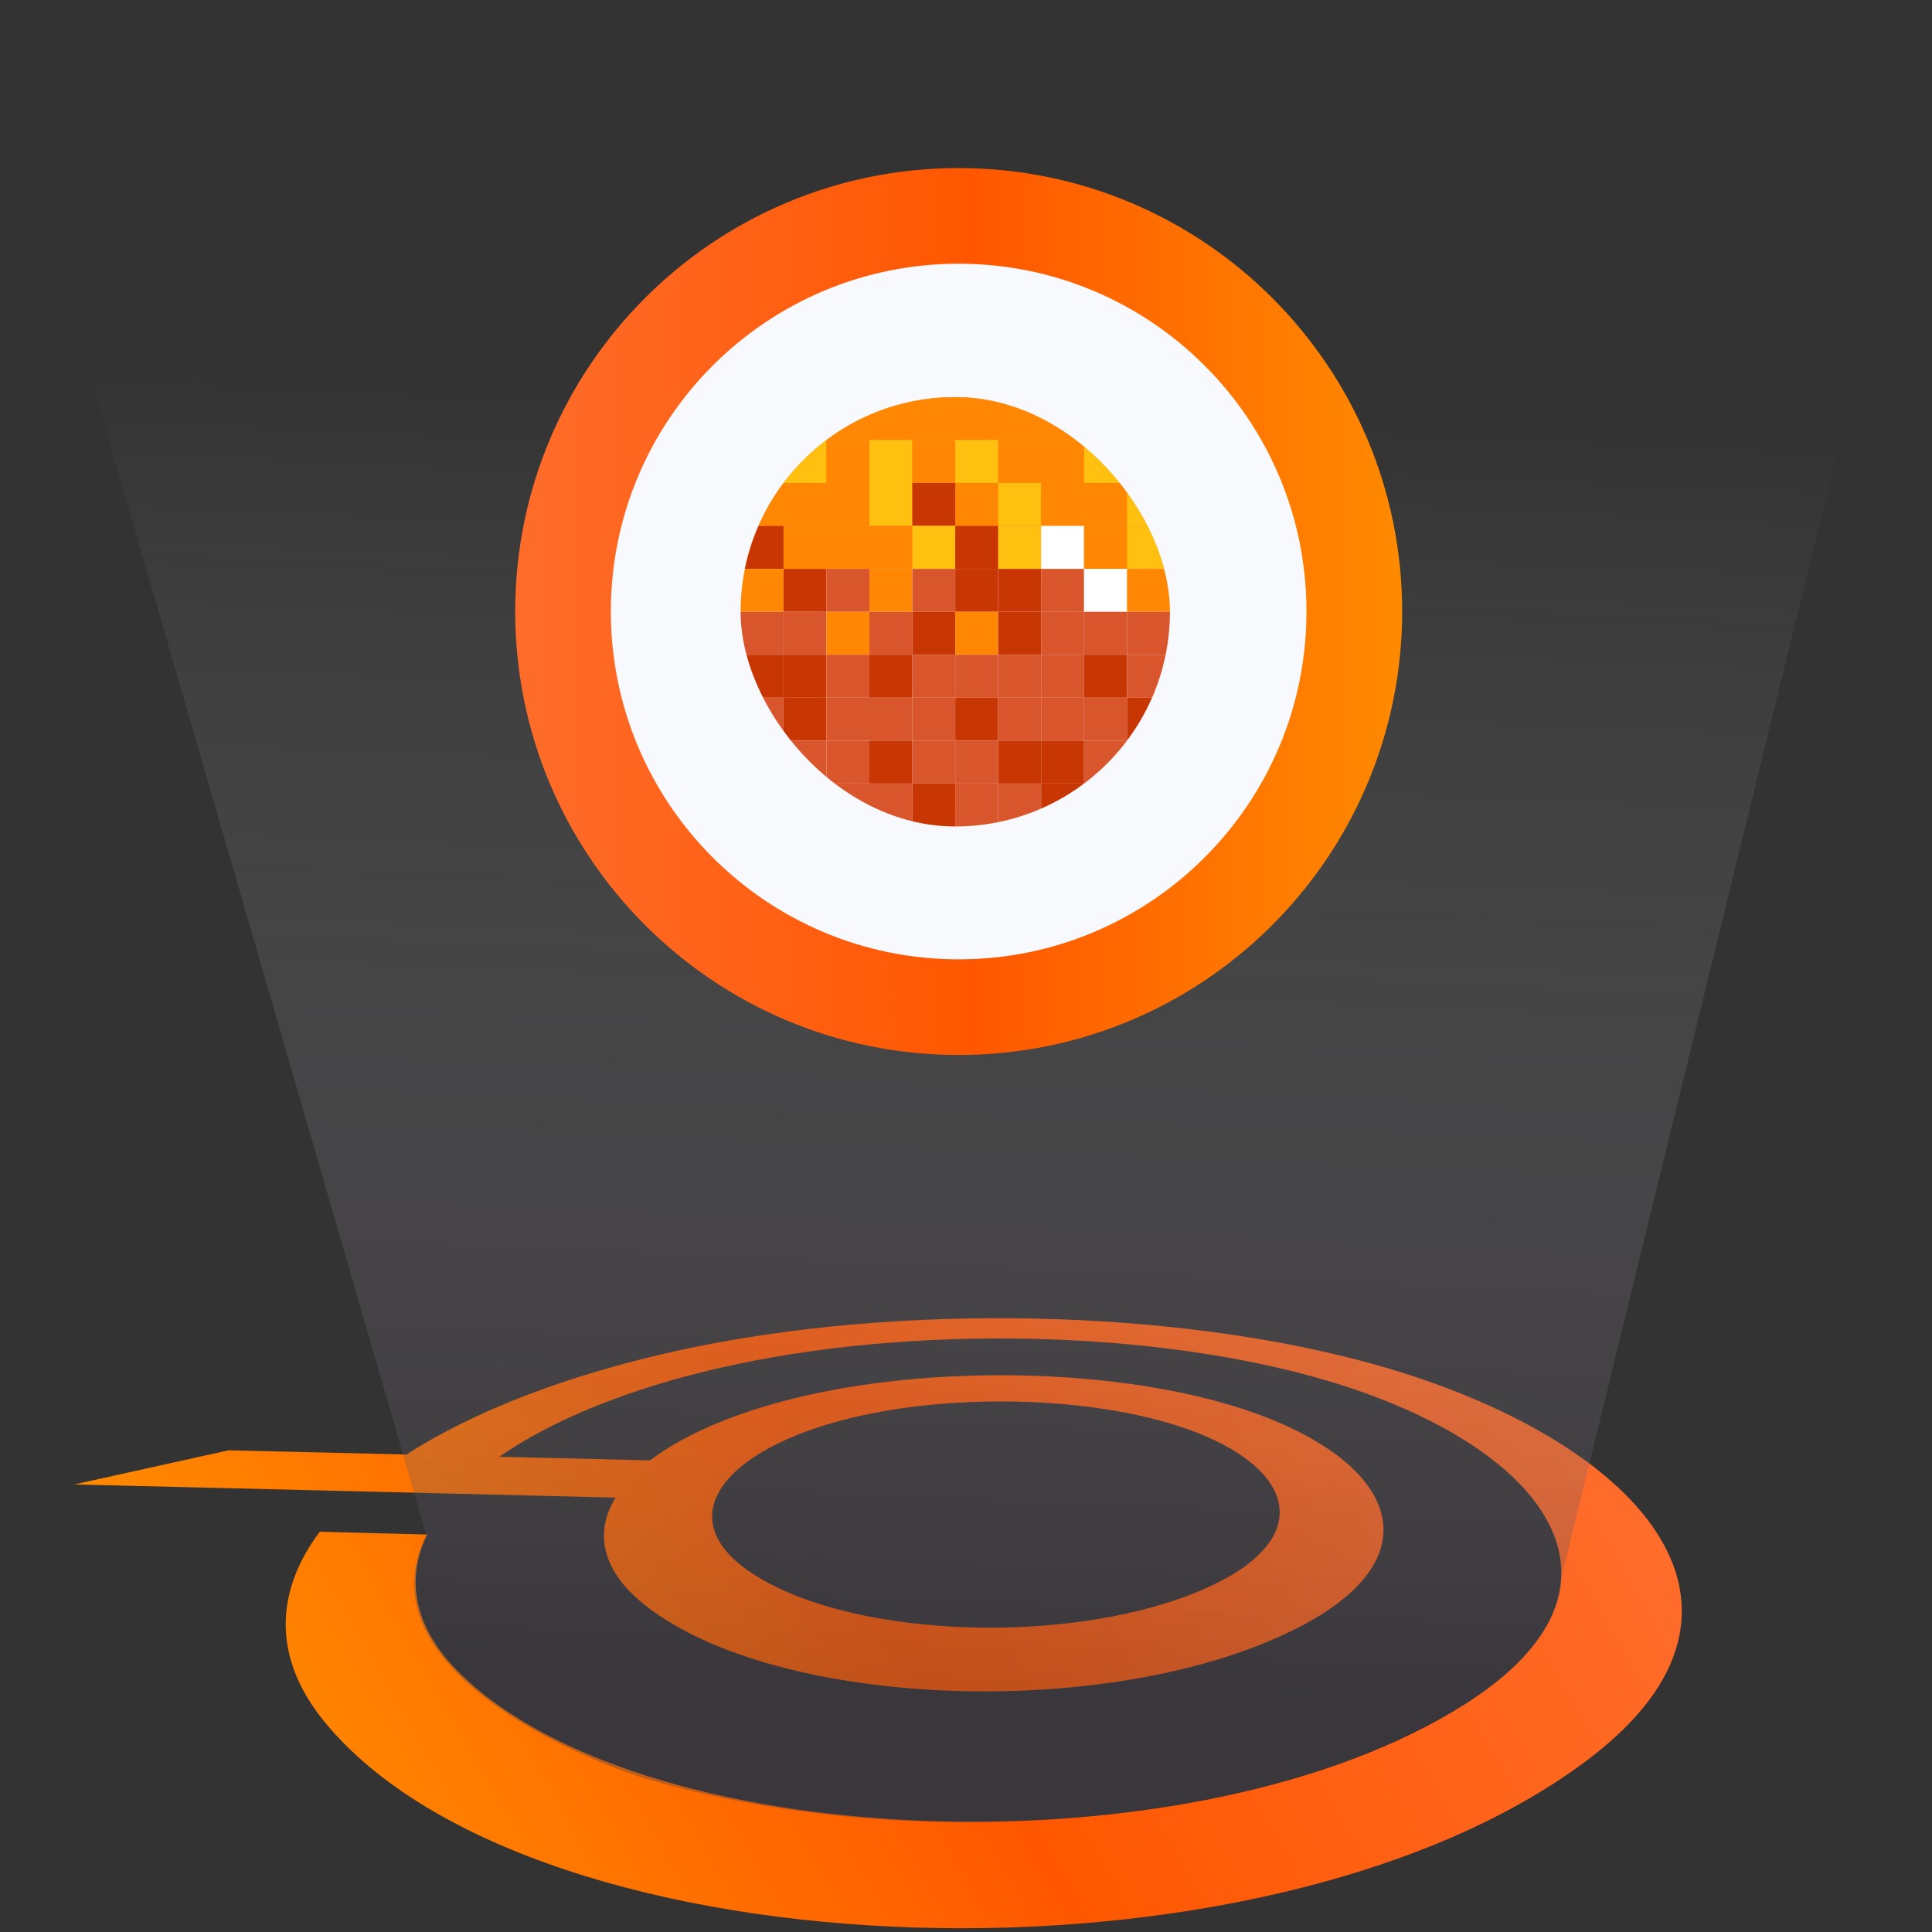 <svg width="90" height="90" viewBox="0 0 90 90" fill="none" xmlns="http://www.w3.org/2000/svg">
<rect x="0" y="0" width="90" height="90" fill="#333333" stroke="none"/>
<path d="M3.467 69.151L28.671 69.764C27.641 71.458 28.032 73.347 30.417 75.055C36.842 79.668 52.051 80.098 60.417 75.85C67.09 72.461 64.926 67.965 57.967 65.659C52.103 63.717 43.319 63.534 36.803 65.189C34.001 65.906 31.786 66.884 30.287 68.03L23.263 67.861C25.739 66.141 29.284 64.694 33.558 63.717C42.355 61.697 53.81 61.931 61.864 64.329C71.977 67.34 76.955 73.843 68.25 79.381C55.843 87.279 30.313 86.471 21.542 78.065C19.236 75.863 18.884 73.569 19.9 71.484L14.896 71.354C12.876 74.051 12.602 77.153 15.144 80.242C24.918 92.101 59.01 93.274 73.984 81.962C83.51 74.755 76.173 66.975 64.079 63.573C54.748 60.954 41.833 60.693 31.733 62.883C26.573 64.004 22.155 65.685 18.936 67.757L10.648 67.561L3.467 69.151ZM55.309 66.571C60.352 68.356 61.343 71.653 56.234 73.96C50.239 76.658 39.996 76.384 35.226 73.413C31.186 70.91 33.454 67.731 39.058 66.206C44.023 64.851 50.891 65.007 55.309 66.571Z" fill="url(#paint0_linear_17742_183164)"/>
<path opacity="0.34" d="M72.746 73.452C72.629 77.622 66.543 81.167 59.037 83.161C50.305 85.48 39.267 85.52 30.314 82.926C27.082 81.988 16.734 77.661 19.862 71.497L0.001 3H90.001L72.746 73.452Z" fill="url(#paint1_linear_17742_183164)"/>
<path d="M65.318 28.487C65.318 29.013 65.299 29.538 65.258 30.052C65.257 30.075 65.254 30.098 65.253 30.122C65.158 31.328 64.96 32.506 64.666 33.644C63.289 39.001 59.819 43.518 55.179 46.268C54.731 46.535 54.271 46.783 53.801 47.016C53.291 47.27 52.767 47.503 52.232 47.713C49.891 48.638 47.336 49.145 44.658 49.145C33.25 49.145 24 39.897 24 28.487C24 17.079 33.25 7.829 44.658 7.829C56.068 7.829 65.318 17.079 65.318 28.487Z" fill="url(#paint2_linear_17742_183164)"/>
<path d="M44.659 44.69C53.607 44.69 60.861 37.436 60.861 28.487C60.861 19.539 53.607 12.285 44.659 12.285C35.71 12.285 28.456 19.539 28.456 28.487C28.456 37.436 35.71 44.69 44.659 44.69Z" fill="#F8F9FD"/>
<g clip-path="url(#clip0_17742_183164)">
<rect width="20" height="2" transform="translate(34.5 18.5)" fill="#FF8703"/>
<rect x="34.5" y="18.5" width="2" height="2" fill="#FFC010"/>
<rect x="36.5" y="18.5" width="2" height="2" fill="#FFC010"/>
<rect x="38.5" y="18.5" width="2" height="2" fill="#FF8703"/>
<rect x="40.5" y="18.5" width="2" height="2" fill="#FF8703"/>
<rect x="42.5" y="18.5" width="2" height="2" fill="#FF8703"/>
<rect x="44.5" y="18.5" width="2" height="2" fill="#FF8703"/>
<rect x="46.5" y="18.5" width="2" height="2" fill="#FF8703"/>
<rect x="48.5" y="18.5" width="2" height="2" fill="#FF8703"/>
<rect x="50.5" y="18.5" width="2" height="2" fill="#FFC010"/>
<rect x="52.5" y="18.5" width="2" height="2" fill="#FF8703"/>
<rect width="20" height="2" transform="translate(34.5 20.5)" fill="#FF8703"/>
<rect x="34.5" y="20.5" width="2" height="2" fill="#FF8703"/>
<rect x="36.5" y="20.5" width="2" height="2" fill="#FFC010"/>
<rect x="38.5" y="20.5" width="2" height="2" fill="#FF8703"/>
<rect x="40.5" y="20.5" width="2" height="2" fill="#FFC010"/>
<rect x="42.5" y="20.5" width="2" height="2" fill="#FF8703"/>
<rect x="44.5" y="20.5" width="2" height="2" fill="#FFC010"/>
<rect x="46.5" y="20.5" width="2" height="2" fill="#FF8703"/>
<rect x="48.5" y="20.5" width="2" height="2" fill="#FF8703"/>
<rect x="50.5" y="20.5" width="2" height="2" fill="#FFC010"/>
<rect x="52.5" y="20.5" width="2" height="2" fill="#FF8703"/>
<rect width="20" height="2" transform="translate(34.5 22.5)" fill="#FF8703"/>
<rect x="34.5" y="22.5" width="2" height="2" fill="#FF8703"/>
<rect x="36.5" y="22.5" width="2" height="2" fill="#FF8703"/>
<rect x="38.5" y="22.5" width="2" height="2" fill="#FF8703"/>
<rect x="40.5" y="22.5" width="2" height="2" fill="#FFC010"/>
<rect x="42.5" y="22.5" width="2" height="2" fill="#C83604"/>
<rect x="44.5" y="22.5" width="2" height="2" fill="#FF8703"/>
<rect x="46.5" y="22.5" width="2" height="2" fill="#FFC010"/>
<rect x="48.5" y="22.5" width="2" height="2" fill="#FF8703"/>
<rect x="50.5" y="22.5" width="2" height="2" fill="#FF8703"/>
<rect x="52.5" y="22.5" width="2" height="2" fill="#FFC010"/>
<rect width="20" height="2" transform="translate(34.5 24.5)" fill="#FF8703"/>
<rect x="34.5" y="24.5" width="2" height="2" fill="#C83604"/>
<rect x="36.5" y="24.5" width="2" height="2" fill="#FF8703"/>
<rect x="38.5" y="24.5" width="2" height="2" fill="#FF8703"/>
<rect x="40.5" y="24.5" width="2" height="2" fill="#FF8703"/>
<rect x="42.5" y="24.5" width="2" height="2" fill="#FFC010"/>
<rect x="44.5" y="24.5" width="2" height="2" fill="#C83604"/>
<rect x="46.5" y="24.5" width="2" height="2" fill="#FFC010"/>
<rect x="48.5" y="24.5" width="2" height="2" fill="white"/>
<rect x="50.5" y="24.5" width="2" height="2" fill="#FF8703"/>
<rect x="52.5" y="24.5" width="2" height="2" fill="#FFC010"/>
<rect x="34.5" y="26.5" width="2" height="2" fill="#FF8703"/>
<rect x="36.5" y="26.5" width="2" height="2" fill="#C83604"/>
<rect x="38.5" y="26.5" width="2" height="2" fill="#D9552B"/>
<rect x="40.5" y="26.5" width="2" height="2" fill="#FF8703"/>
<rect x="42.5" y="26.5" width="2" height="2" fill="#D9552B"/>
<rect x="44.5" y="26.5" width="2" height="2" fill="#C83604"/>
<rect x="46.5" y="26.5" width="2" height="2" fill="#C83604"/>
<rect x="48.5" y="26.5" width="2" height="2" fill="#D9552B"/>
<rect x="50.5" y="26.5" width="2" height="2" fill="white"/>
<rect x="52.5" y="26.5" width="2" height="2" fill="#FF8703"/>
<rect x="34.5" y="28.5" width="2" height="2" fill="#D9552B"/>
<rect x="36.5" y="28.5" width="2" height="2" fill="#D9552B"/>
<rect x="38.5" y="28.5" width="2" height="2" fill="#FF8703"/>
<rect x="40.5" y="28.5" width="2" height="2" fill="#D9552B"/>
<rect x="42.5" y="28.5" width="2" height="2" fill="#C83604"/>
<rect x="44.5" y="28.5" width="2" height="2" fill="#FF8703"/>
<rect x="46.5" y="28.5" width="2" height="2" fill="#C83604"/>
<rect x="48.5" y="28.5" width="2" height="2" fill="#D9552B"/>
<rect x="50.5" y="28.5" width="2" height="2" fill="#D9552B"/>
<rect x="52.5" y="28.5" width="2" height="2" fill="#D9552B"/>
<rect x="34.5" y="30.5" width="2" height="2" fill="#C83604"/>
<rect x="36.5" y="30.5" width="2" height="2" fill="#C83604"/>
<rect x="38.5" y="30.5" width="2" height="2" fill="#D9552B"/>
<rect x="40.5" y="30.5" width="2" height="2" fill="#C83604"/>
<rect x="42.5" y="30.5" width="2" height="2" fill="#D9552B"/>
<rect x="44.5" y="30.5" width="2" height="2" fill="#D9552B"/>
<rect x="46.5" y="30.5" width="2" height="2" fill="#D9552B"/>
<rect x="48.5" y="30.5" width="2" height="2" fill="#D9552B"/>
<rect x="50.5" y="30.5" width="2" height="2" fill="#C83604"/>
<rect x="52.5" y="30.5" width="2" height="2" fill="#D9552B"/>
<rect x="34.5" y="32.5" width="2" height="2" fill="#D9552B"/>
<rect x="36.5" y="32.5" width="2" height="2" fill="#C83604"/>
<rect x="38.5" y="32.5" width="2" height="2" fill="#D9552B"/>
<rect x="40.5" y="32.5" width="2" height="2" fill="#D9552B"/>
<rect x="42.5" y="32.5" width="2" height="2" fill="#D9552B"/>
<rect x="44.5" y="32.5" width="2" height="2" fill="#C83604"/>
<rect x="46.5" y="32.5" width="2" height="2" fill="#D9552B"/>
<rect x="48.5" y="32.5" width="2" height="2" fill="#D9552B"/>
<rect x="50.5" y="32.5" width="2" height="2" fill="#D9552B"/>
<rect x="52.5" y="32.5" width="2" height="2" fill="#C83604"/>
<rect x="34.5" y="34.5" width="2" height="2" fill="#C83604"/>
<rect x="36.5" y="34.5" width="2" height="2" fill="#D9552B"/>
<rect x="38.5" y="34.5" width="2" height="2" fill="#D9552B"/>
<rect x="40.5" y="34.5" width="2" height="2" fill="#C83604"/>
<rect x="42.5" y="34.5" width="2" height="2" fill="#D9552B"/>
<rect x="44.5" y="34.5" width="2" height="2" fill="#D9552B"/>
<rect x="46.5" y="34.5" width="2" height="2" fill="#C83604"/>
<rect x="48.5" y="34.5" width="2" height="2" fill="#C83604"/>
<rect x="50.5" y="34.5" width="2" height="2" fill="#D9552B"/>
<rect x="52.5" y="34.5" width="2" height="2" fill="#D9552B"/>
<rect x="34.5" y="36.5" width="2" height="2" fill="#C83604"/>
<rect x="36.5" y="36.5" width="2" height="2" fill="#D9552B"/>
<rect x="38.5" y="36.5" width="2" height="2" fill="#D9552B"/>
<rect x="40.5" y="36.5" width="2" height="2" fill="#D9552B"/>
<rect x="42.5" y="36.5" width="2" height="2" fill="#C83604"/>
<rect x="44.5" y="36.5" width="2" height="2" fill="#D9552B"/>
<rect x="46.5" y="36.5" width="2" height="2" fill="#D9552B"/>
<rect x="48.5" y="36.5" width="2" height="2" fill="#C83604"/>
<rect x="50.5" y="36.5" width="2" height="2" fill="#D9552B"/>
<rect x="52.5" y="36.5" width="2" height="2" fill="#D9552B"/>
</g>
<defs>
<linearGradient id="paint0_linear_17742_183164" x1="69.541" y1="58.033" x2="14.987" y2="89.27" gradientUnits="userSpaceOnUse">
<stop stop-color="#FF6C2B"/>
<stop offset="0.518" stop-color="#FF5700"/>
<stop offset="1" stop-color="#FF8A00"/>
</linearGradient>
<linearGradient id="paint1_linear_17742_183164" x1="44.96" y1="3.86" x2="41.816" y2="79.761" gradientUnits="userSpaceOnUse">
<stop stop-color="#292A3E" stop-opacity="0"/>
<stop offset="0.194" stop-color="white" stop-opacity="0"/>
<stop offset="0.998" stop-color="#453B4B"/>
</linearGradient>
<linearGradient id="paint2_linear_17742_183164" x1="24" y1="28.487" x2="65.318" y2="28.487" gradientUnits="userSpaceOnUse">
<stop stop-color="#FF6C2B"/>
<stop offset="0.518" stop-color="#FF5700"/>
<stop offset="1" stop-color="#FF8A00"/>
</linearGradient>
<clipPath id="clip0_17742_183164">
<rect x="34.5" y="18.5" width="20" height="20" rx="10" fill="white"/>
</clipPath>
</defs>
</svg>
